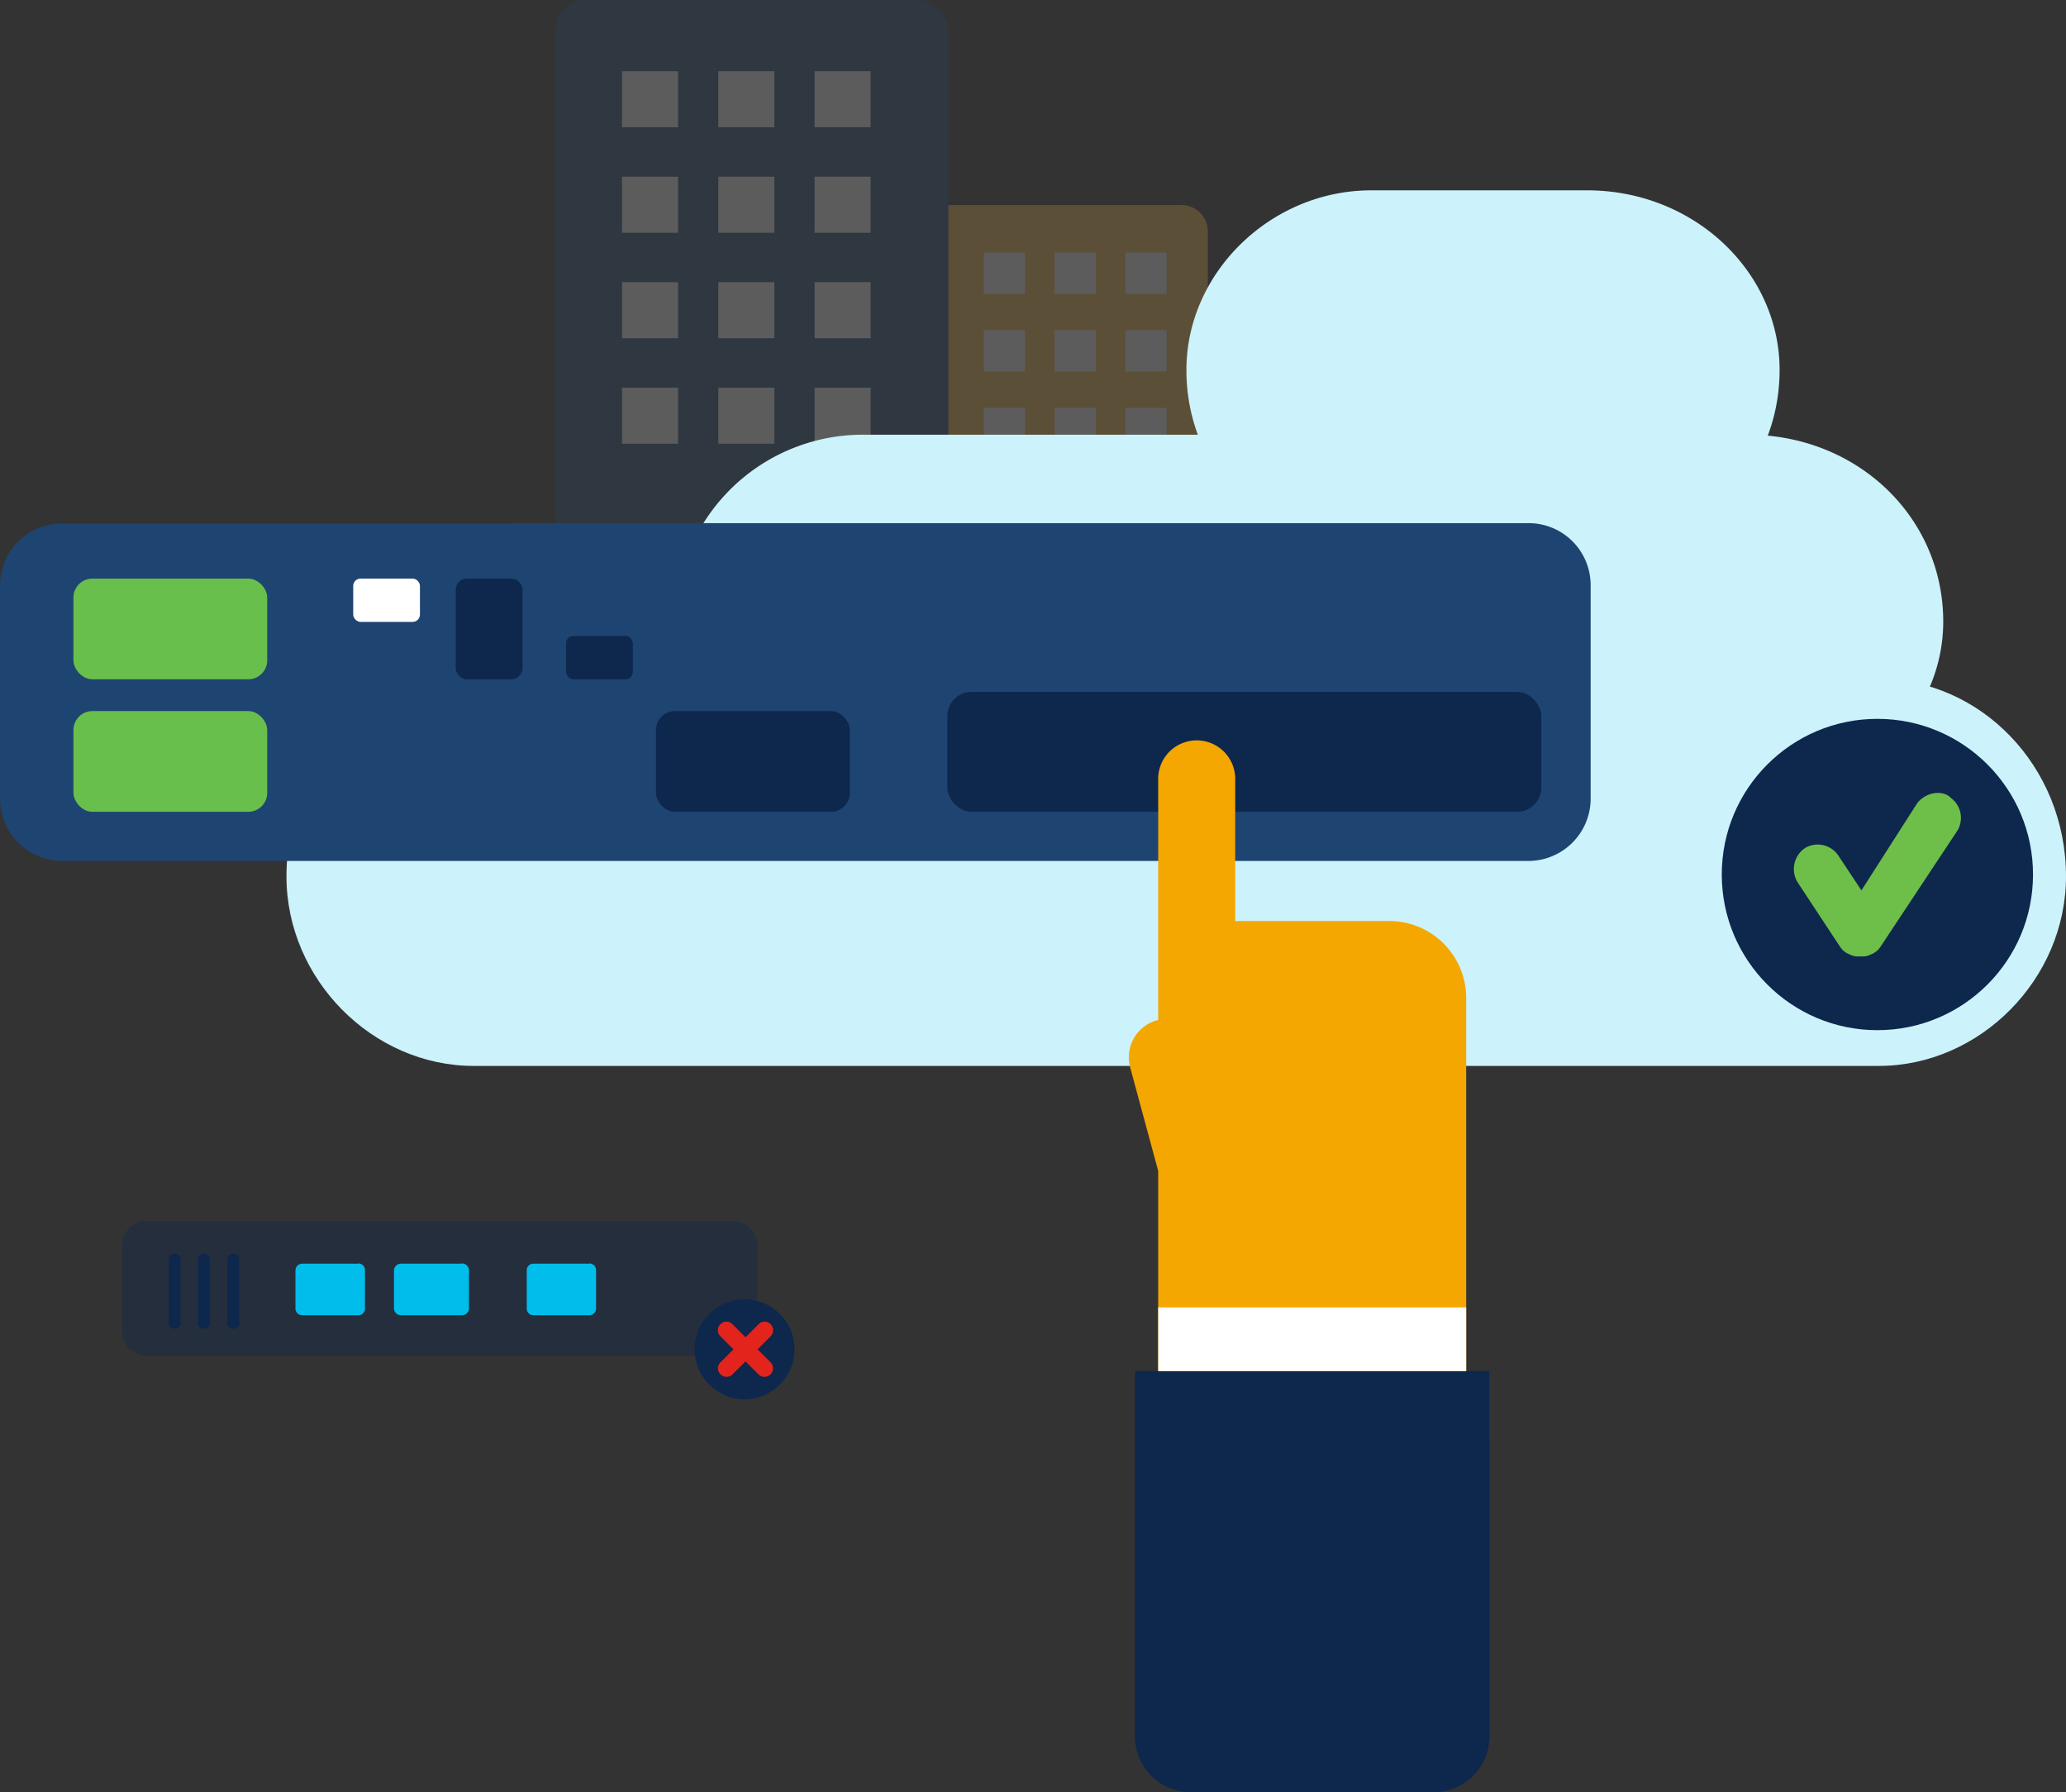 <svg xmlns="http://www.w3.org/2000/svg" viewBox="0 0 342.65 297.18">
  <rect x="0" y="0" width="342.65" height="297.18" fill="#333333" stroke="none"/>
  <defs>
    <style>
      .cls-1 {
        opacity: 0.2;
      }

      .cls-2 {
        fill: #fcbc46;
      }

      .cls-10, .cls-11, .cls-12, .cls-13, .cls-2, .cls-3, .cls-5, .cls-8 {
        fill-rule: evenodd;
      }

      .cls-3 {
        fill: #1e4471;
      }

      .cls-4 {
        fill: #fff;
      }

      .cls-5 {
        fill: #ccf2fb;
      }

      .cls-6 {
        fill: #68bf4b;
      }

      .cls-10, .cls-11, .cls-7 {
        fill: #0d274d;
      }

      .cls-8 {
        fill: #6ebe4a;
      }

      .cls-9 {
        fill: #f4a700;
      }

      .cls-10 {
        opacity: 0.4;
      }

      .cls-12 {
        fill: #00bdeb;
      }

      .cls-13 {
        fill: #e3241c;
      }
    </style>
  </defs>
  <title>Asset 7</title>
  <g id="Layer_2" data-name="Layer 2">
    <g id="Layer_1-2" data-name="Layer 1">
      <g class="cls-1">
        <g>
          <path class="cls-2" d="M156.07,34a4.39,4.39,0,0,0-4.7,4.59v63.31h48.94V38.54A4.39,4.39,0,0,0,195.6,34Z"/>
          <path class="cls-3" d="M96.71,0a5,5,0,0,0-4.66,4.59v97.26H157.3V4.59c0-1.84-2.8-4.59-4.66-4.59Z"/>
        </g>
        <rect class="cls-4" x="103.16" y="11.81" width="9.3" height="9.3"/>
        <rect class="cls-4" x="119.13" y="11.81" width="9.3" height="9.3"/>
        <rect class="cls-4" x="135.1" y="11.81" width="9.3" height="9.3"/>
        <rect class="cls-4" x="103.16" y="29.3" width="9.3" height="9.3"/>
        <rect class="cls-4" x="119.13" y="29.3" width="9.3" height="9.3"/>
        <rect class="cls-4" x="135.1" y="29.3" width="9.3" height="9.3"/>
        <rect class="cls-4" x="103.16" y="46.79" width="9.3" height="9.3"/>
        <rect class="cls-4" x="119.13" y="46.79" width="9.3" height="9.3"/>
        <rect class="cls-4" x="135.1" y="46.79" width="9.3" height="9.3"/>
        <rect class="cls-4" x="103.16" y="64.28" width="9.3" height="9.3"/>
        <rect class="cls-4" x="119.13" y="64.28" width="9.3" height="9.3"/>
        <rect class="cls-4" x="135.1" y="64.28" width="9.3" height="9.3"/>
        <rect class="cls-4" x="163.16" y="41.89" width="6.84" height="6.84"/>
        <rect class="cls-4" x="174.91" y="41.89" width="6.84" height="6.84"/>
        <rect class="cls-4" x="186.65" y="41.89" width="6.84" height="6.84"/>
        <rect class="cls-4" x="163.16" y="54.76" width="6.84" height="6.84"/>
        <rect class="cls-4" x="174.91" y="54.76" width="6.84" height="6.84"/>
        <rect class="cls-4" x="186.65" y="54.76" width="6.84" height="6.84"/>
        <rect class="cls-4" x="163.16" y="67.63" width="6.84" height="6.84"/>
        <rect class="cls-4" x="174.91" y="67.63" width="6.84" height="6.84"/>
        <rect class="cls-4" x="186.65" y="67.63" width="6.84" height="6.84"/>
      </g>
      <g>
        <path class="cls-5" d="M311.58,176.75h-233c-16.83,0-31.07-14.4-31.07-31.42h0c0-18.33,14.24-32.74,31.07-32.74h233c16.83,0,31.07,14.41,31.07,32.74h0c0,17-14.24,31.42-31.07,31.42Z"/>
        <path class="cls-5" d="M289.83,132.85H143.11c-16.88,0-31.16-13.64-31.16-29.77h0a31.15,31.15,0,0,1,31.16-31H289.83c18.18,0,32.46,13.65,32.46,31h0c0,16.13-14.28,29.77-32.46,29.77Z"/>
        <path class="cls-5" d="M263.21,92.33H227.43a30.89,30.89,0,0,1-30.66-31h0c0-16.12,14-29.77,30.66-29.77h35.78c17.89,0,31.94,13.65,31.94,29.77h0c0,17.37-14,31-31.94,31Z"/>
      </g>
      <g>
        <path class="cls-3" d="M84.93,86.75H253.34A10.28,10.28,0,0,1,263.81,97v35.56a10.34,10.34,0,0,1-10.47,10.2H10.47A10.34,10.34,0,0,1,0,132.51V97a10.28,10.28,0,0,1,10.47-10.2H84.93Z"/>
        <rect class="cls-6" x="12.18" y="95.94" width="32.14" height="16.7" rx="3.14"/>
        <rect class="cls-6" x="12.18" y="117.91" width="32.14" height="16.7" rx="3.14"/>
        <rect class="cls-7" x="108.8" y="117.91" width="32.14" height="16.7" rx="3.14"/>
        <rect class="cls-7" x="75.59" y="95.94" width="11.07" height="16.7" rx="1.84"/>
        <rect class="cls-4" x="58.58" y="95.94" width="11.07" height="7.18" rx="1.21"/>
        <rect class="cls-7" x="93.88" y="105.46" width="11.07" height="7.18" rx="1.21"/>
        <rect class="cls-7" x="157.12" y="114.73" width="98.51" height="19.88" rx="4.01"/>
      </g>
      <g>
        <circle class="cls-7" cx="311.37" cy="145.01" r="25.81"/>
        <path class="cls-8" d="M323.43,132.16h0c-1.6-1.29-4.16-.64-5.44,1l-9.27,14.48-3.84-5.79a4.12,4.12,0,0,0-5.43-1.28,4.2,4.2,0,0,0-1.28,5.79l7,10.62a3.19,3.19,0,0,0,1.6,1.28,2.81,2.81,0,0,0,1.6.33h.32a2.81,2.81,0,0,0,1.6-.33,3.19,3.19,0,0,0,1.6-1.28l12.79-19.31a4.12,4.12,0,0,0-1.28-5.47"/>
      </g>
      <g>
        <path class="cls-9" d="M243.17,165.49a12.77,12.77,0,0,0-12.77-12.77v16.12h0V152.72H204.86V129.41a6.39,6.39,0,1,0-12.77,0v39.75l-.15,0a6.38,6.38,0,0,0-4.5,7.83l4.65,17.17V201h0v81.69c0,10.87,8.81,14.51,19.67,14.51H223.5c10.86,0,19.67-3.64,19.67-14.51V220.92h0Z"/>
        <path class="cls-7" d="M247,227.35H188.24v60.57a9.26,9.26,0,0,0,9.25,9.26h40.28a9.27,9.27,0,0,0,9.26-9.26Z"/>
        <rect class="cls-4" x="192.09" y="216.79" width="51.08" height="10.56"/>
      </g>
      <g>
        <path class="cls-10" d="M28.43,202.44h-4a4.12,4.12,0,0,0-4.19,4.08v14.21a4.14,4.14,0,0,0,4.19,4.08h97a4.13,4.13,0,0,0,4.18-4.08V206.52a4.11,4.11,0,0,0-4.18-4.08H54.22"/>
        <path class="cls-11" d="M28,208.59a1,1,0,0,1,1.92,0v10.46a1,1,0,1,1-1.92,0V208.59Z"/>
        <path class="cls-11" d="M32.84,208.59a1,1,0,0,1,1.92,0v10.46a1,1,0,1,1-1.92,0V208.59Z"/>
        <path class="cls-11" d="M37.73,208.59a1,1,0,0,1,1.92,0v10.46a1,1,0,1,1-1.92,0V208.59Z"/>
        <path class="cls-12" d="M76.56,209.54h-10a1.17,1.17,0,0,0-1.22,1.09V217a1.17,1.17,0,0,0,1.22,1.09h10A1.17,1.17,0,0,0,77.78,217v-6.41a1.17,1.17,0,0,0-1.22-1.09Z"/>
        <path class="cls-12" d="M59.41,209.54H50.15A1.12,1.12,0,0,0,49,210.63V217a1.12,1.12,0,0,0,1.12,1.09h9.26A1.09,1.09,0,0,0,60.53,217v-6.41a1.09,1.09,0,0,0-1.12-1.09Z"/>
        <path class="cls-12" d="M97.71,209.54H88.48a1.09,1.09,0,0,0-1.12,1.09V217a1.09,1.09,0,0,0,1.12,1.09h9.23A1.12,1.12,0,0,0,98.86,217v-6.41a1.12,1.12,0,0,0-1.15-1.09Z"/>
      </g>
      <circle class="cls-7" cx="123.49" cy="223.74" r="8.28"/>
      <path class="cls-13" d="M119.5,227.89h0a1.39,1.39,0,0,1,0-2l6.31-6.31a1.39,1.39,0,0,1,2,0h0a1.41,1.41,0,0,1,0,2l-6.31,6.31A1.41,1.41,0,0,1,119.5,227.89Z"/>
      <path class="cls-13" d="M127.79,227.89h0a1.41,1.41,0,0,1-2,0l-6.31-6.31a1.39,1.39,0,0,1,0-2h0a1.39,1.39,0,0,1,2,0l6.31,6.31A1.41,1.41,0,0,1,127.79,227.89Z"/>
    </g>
  </g>
</svg>

